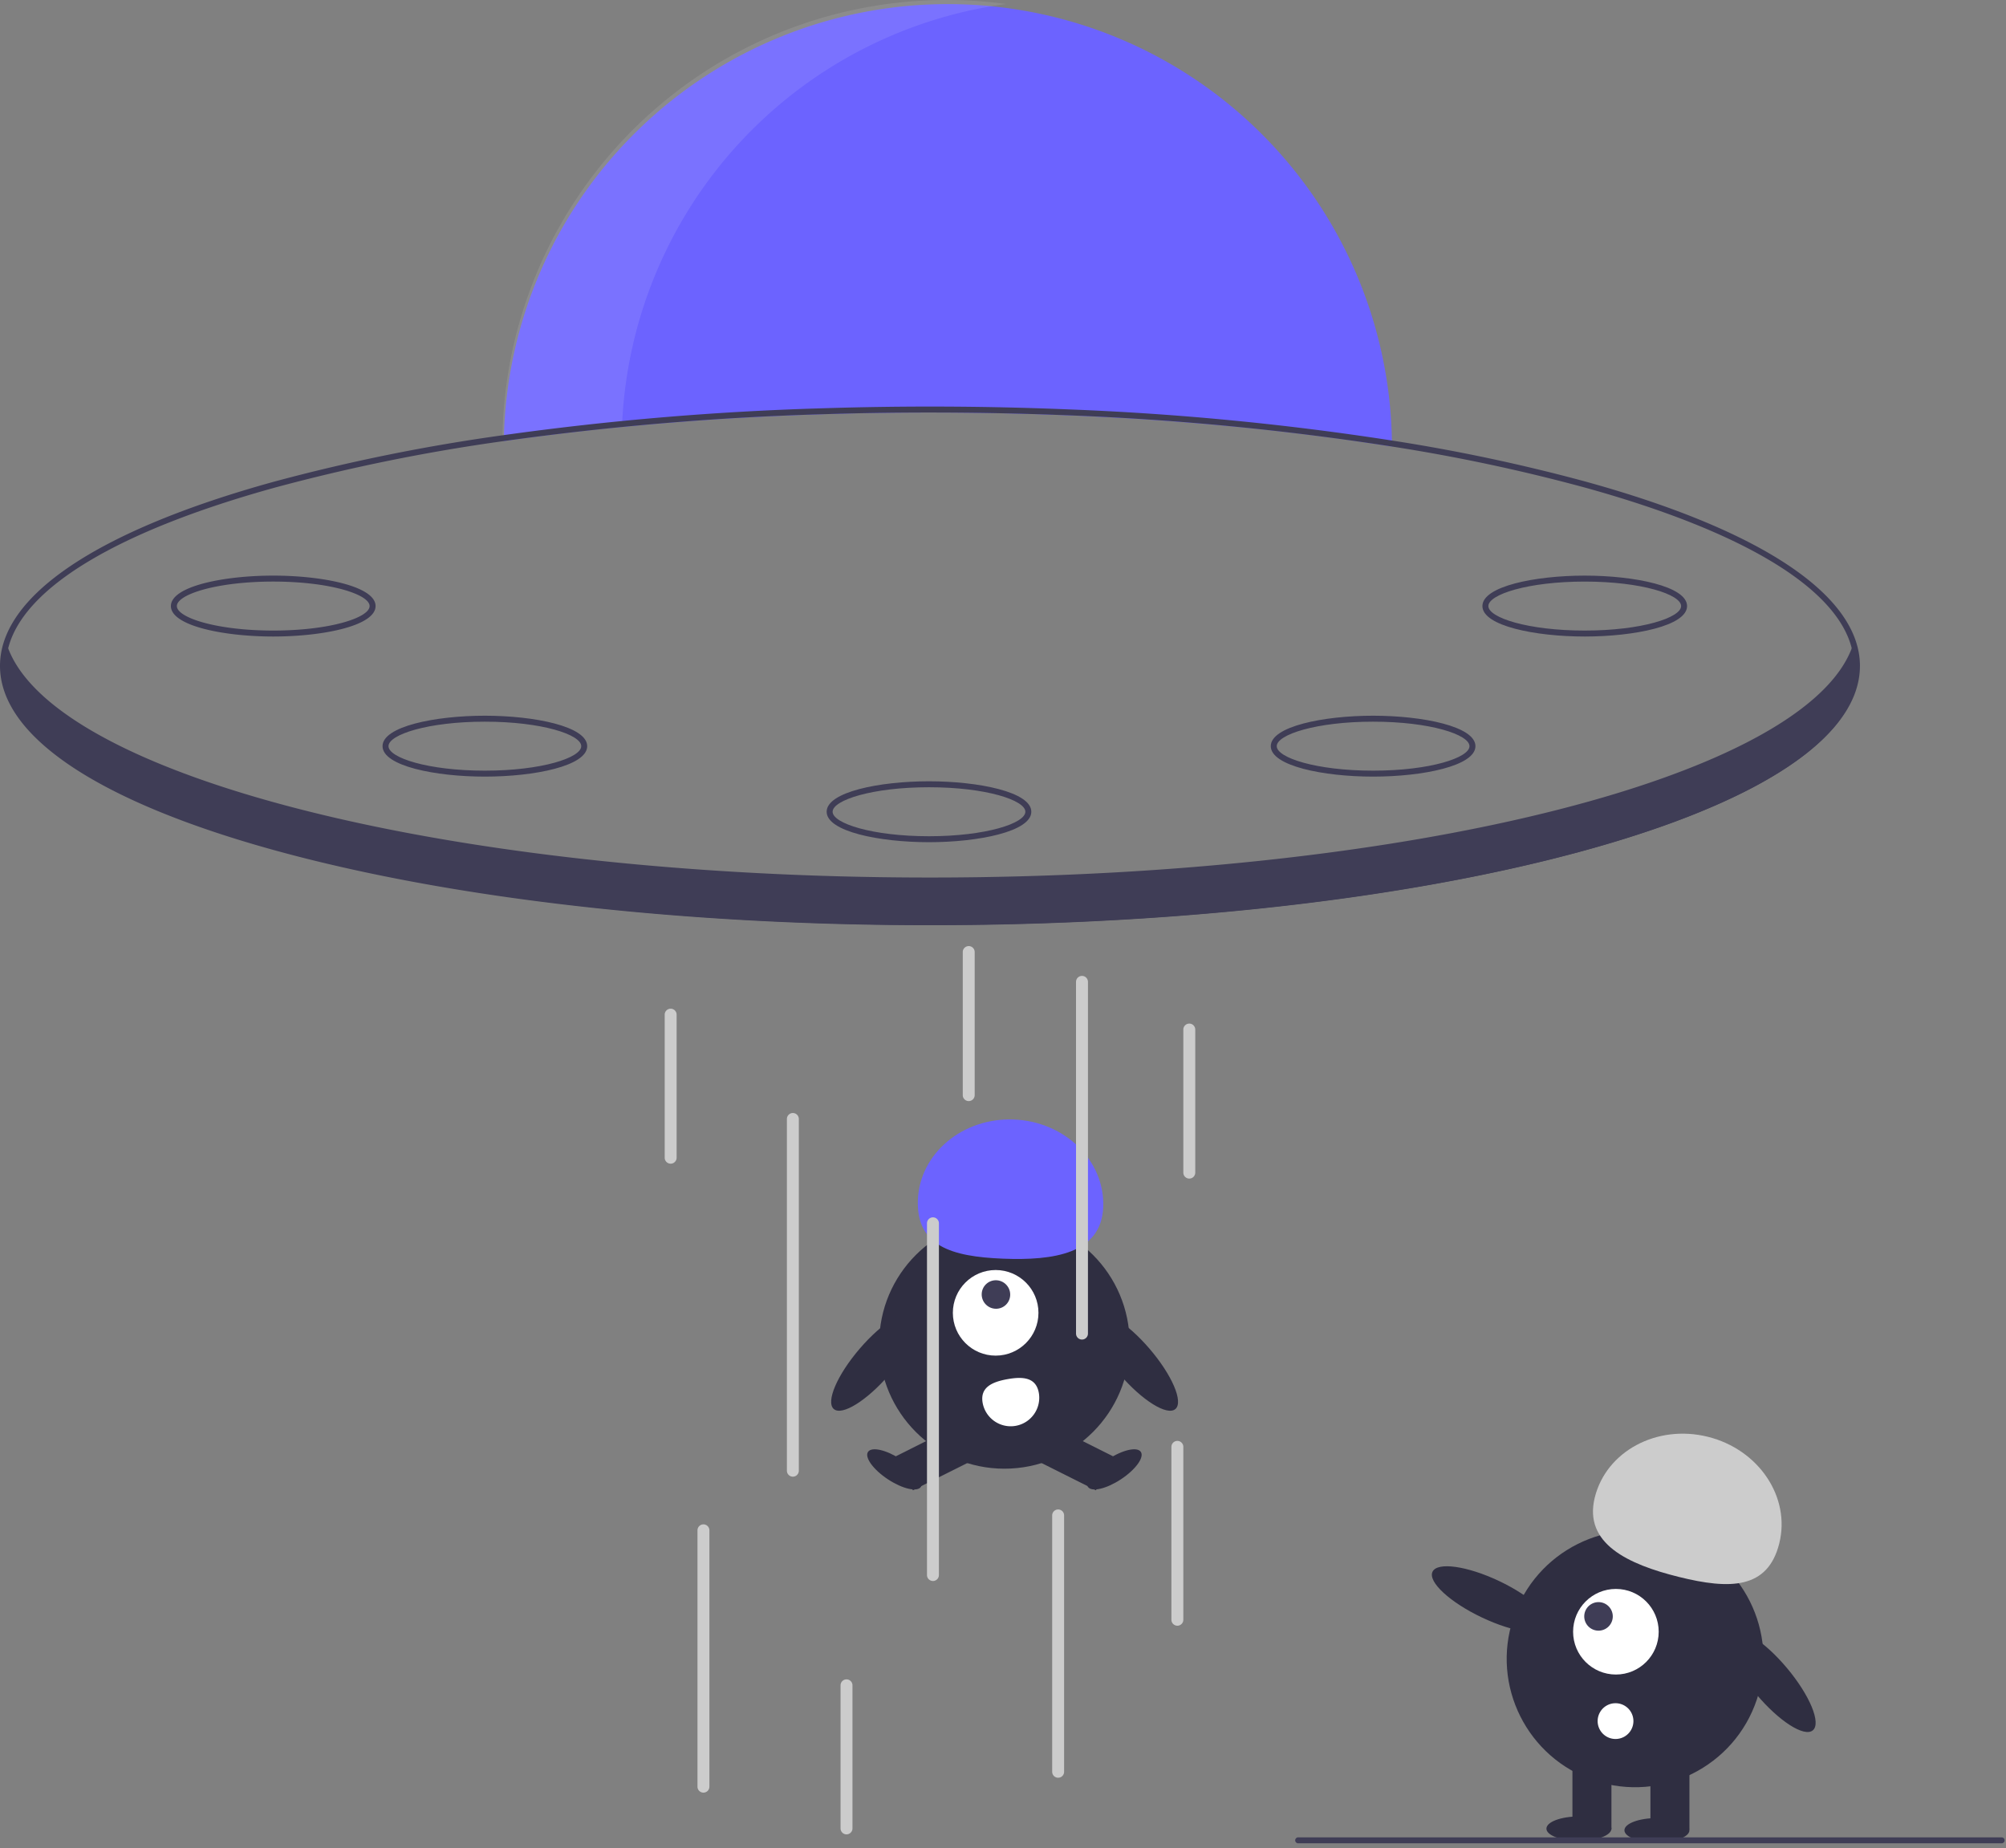 <svg width="673" height="620" viewBox="0 0 673 620" fill="none" xmlns="http://www.w3.org/2000/svg"><rect x="0" y="0" width="673" height="620" fill="#808080" stroke="none"/><g clip-path="url(#clip0_1010_2)"><path d="M467 149.804c-46.62-7.44-99.71-11.41-155-11.41-50.6 0-99.35 3.32-142.98 9.58.01-.67.02-1.34.05-2.01a148.999 148.999 0 01297.91 1.82c.01.68.02 1.35.02 2.02z" fill="#6C63FF"/><path opacity=".1" d="M337.55 1.341A149.047 149.047 0 00168.619 144.57c-.03.67-.04 1.34-.05 2.01 12.962-1.86 26.385-3.453 40.165-4.784A149.026 149.026 0 01337.55 1.341z" fill="#fff"/><path d="M532.18 161.624a600.035 600.035 0 00-65.2-13.84 943.328 943.328 0 00-108.74-10.45 1133.585 1133.585 0 00-83.01-.34 973.38 973.38 0 00-106.16 8.97 624.354 624.354 0 00-77.25 15.66C32.61 177.994 0 199.934 0 223.394s32.61 45.4 91.82 61.77c41.64 11.52 92.98 19.37 148.92 22.97 23.09 1.5 46.96 2.26 71.26 2.26 24.38 0 48.33-.77 71.49-2.27 50.91-3.29 98.01-10.1 137.43-20 .21-.06.41-.11.62-.16 2.66-.66 5.28-1.35 7.87-2.04.93-.26 1.85-.51 2.77-.76a.99.99 0 01.16-.05c.88-.24 1.75-.49 2.62-.73 1.74-.5 3.46-.99 5.15-1.5.08-.02.15-.04.22-.06 1.47-.44 2.91-.88 4.34-1.32 1.17-.37 2.33-.73 3.48-1.1.84-.27 1.67-.54 2.49-.81.6-.2 1.19-.39 1.77-.59.79-.26 1.58-.53 2.36-.8.33-.11.66-.22.98-.34.75-.25 1.48-.51 2.21-.77.79-.28 1.58-.57 2.36-.85.65-.23 1.3-.47 1.94-.71.54-.21 1.07-.41 1.61-.61 1.47-.55 2.91-1.12 4.33-1.68.71-.29 1.42-.57 2.12-.86.69-.28 1.39-.57 2.07-.86 1.12-.47 2.22-.94 3.3-1.41.52-.24 1.05-.47 1.56-.69.39-.18.77-.35 1.16-.53.28-.12.56-.25.83-.38 1.01-.46 2.01-.93 2.99-1.4 3.76-1.8 7.27-3.64 10.53-5.52 20.45-11.71 31.24-24.7 31.24-38.2 0-23.46-32.61-45.4-91.82-61.77zm-.54 121.62c-41.69 11.53-93.17 19.38-149.26 22.95-22.81 1.45-46.39 2.2-70.38 2.2-23.91 0-47.41-.74-70.15-2.19-56.18-3.56-107.74-11.41-149.49-22.96C34.09 267.124 2 245.874 2 223.394c.003-1.986.252-3.965.74-5.89 5.1-20.28 36.47-39.26 89.62-53.96a623.705 623.705 0 0176.66-15.57 976.076 976.076 0 01106.8-9c11.92-.39 23.98-.583 36.18-.58 15.41 0 30.65.31 45.63.91a941.52 941.52 0 01109.37 10.5 598.966 598.966 0 0164.64 13.74c53.14 14.7 84.5 33.67 89.61 53.94.496 1.931.748 3.916.75 5.91 0 22.48-32.09 43.73-90.36 59.85z" fill="#3F3D56"/><path d="M623.43 224.304c0 13.36-11.01 26-30.67 37.29-3.27 1.88-6.79 3.72-10.53 5.52-.98.47-1.98.94-2.99 1.4-.27.13-.55.26-.83.38-.39.18-.77.35-1.16.53-.51.22-1.04.45-1.56.69-1.08.47-2.18.94-3.3 1.41-.68.29-1.38.58-2.07.86-.7.29-1.41.57-2.12.86-1.42.56-2.86 1.13-4.33 1.68-.54.2-1.07.4-1.61.61-.64.24-1.29.48-1.94.71-.78.28-1.57.57-2.36.85-.73.26-1.46.52-2.21.77-.32.12-.65.23-.98.34-.78.27-1.57.54-2.36.8-.58.2-1.17.39-1.77.59-.82.27-1.65.54-2.49.81-1.15.37-2.31.73-3.48 1.1-1.43.44-2.87.88-4.34 1.32-.07.02-.14.04-.22.06-1.69.51-3.41 1-5.15 1.5-.87.24-1.74.49-2.62.73a.99.99 0 00-.16.05c-.92.25-1.84.5-2.77.76-2.58.68-5.21 1.37-7.87 2.04-.21.05-.41.1-.62.16-38.35 9.58-85.4 16.56-137.47 19.93-22.81 1.47-46.59 2.25-71.02 2.25-24.65 0-48.63-.79-71.62-2.29-137.24-8.95-239.38-43.03-239.38-83.71a25.065 25.065 0 011.12-7.3c.06.17.12.33.19.5 14.27 37.48 115.54 67.77 246.94 75.16 20.13 1.14 40.98 1.73 62.32 1.73 21.43 0 42.36-.6 62.57-1.74 131.29-7.42 232.46-37.72 246.68-75.17.24-.6.45-1.2.63-1.8a25.302 25.302 0 011.55 8.62zM91.67 213.54c-16.643 0-34.331-3.581-34.331-10.217 0-6.636 17.688-10.217 34.33-10.217 16.643 0 34.331 3.581 34.331 10.217 0 6.636-17.688 10.217-34.33 10.217zm0-18.434c-19.054 0-32.331 4.331-32.331 8.217s13.277 8.217 32.33 8.217c19.053 0 32.331-4.331 32.331-8.217s-13.278-8.217-32.33-8.217z" fill="#3F3D56"/><path d="M162.669 260.54c-16.642 0-34.33-3.581-34.33-10.217 0-6.636 17.688-10.217 34.33-10.217 16.643 0 34.331 3.581 34.331 10.217 0 6.636-17.688 10.217-34.331 10.217zm0-18.434c-19.053 0-32.33 4.331-32.33 8.217s13.277 8.217 32.33 8.217c19.053 0 32.331-4.331 32.331-8.217s-13.278-8.217-32.331-8.217zm369-28.566c-16.642 0-34.33-3.581-34.33-10.217 0-6.636 17.688-10.217 34.33-10.217 16.643 0 34.331 3.581 34.331 10.217 0 6.636-17.688 10.217-34.331 10.217zm0-18.434c-19.053 0-32.33 4.331-32.33 8.217s13.277 8.217 32.33 8.217c19.053 0 32.331-4.331 32.331-8.217s-13.278-8.217-32.331-8.217zm-71 65.434c-16.642 0-34.33-3.581-34.33-10.217 0-6.636 17.688-10.217 34.33-10.217 16.643 0 34.331 3.581 34.331 10.217 0 6.636-17.688 10.217-34.331 10.217zm0-18.434c-19.053 0-32.33 4.331-32.33 8.217s13.277 8.217 32.33 8.217c19.053 0 32.331-4.331 32.331-8.217s-13.278-8.217-32.331-8.217zm-149 40.434c-16.642 0-34.33-3.581-34.33-10.217 0-6.636 17.688-10.217 34.33-10.217 16.643 0 34.331 3.581 34.331 10.217 0 6.636-17.688 10.217-34.331 10.217zm0-18.434c-19.053 0-32.33 4.331-32.33 8.217s13.277 8.217 32.33 8.217c19.053 0 32.331-4.331 32.331-8.217s-13.278-8.217-32.331-8.217z" fill="#3F3D56"/><path d="M336.978 492.717c23.203 0 42.012-18.81 42.012-42.013s-18.809-42.012-42.012-42.012-42.012 18.809-42.012 42.012 18.809 42.013 42.012 42.013z" fill="#2F2E41"/><path d="M321.002 478.307l-20.447 10.239 5.715 11.412 20.447-10.239-5.715-11.412z" fill="#2F2E41"/><path d="M308.966 498.8c1.212-1.839-1.78-5.951-6.684-9.184-4.904-3.234-9.863-4.364-11.075-2.525-1.213 1.839 1.78 5.951 6.684 9.184 4.904 3.234 9.862 4.364 11.075 2.525zm43.988-20.493l-5.715 11.412 20.447 10.24 5.715-11.413-20.447-10.239z" fill="#2F2E41"/><path d="M376.065 496.275c4.904-3.233 7.897-7.345 6.684-9.184-1.212-1.839-6.171-.709-11.075 2.524-4.904 3.234-7.897 7.346-6.684 9.185 1.212 1.839 6.171.709 11.075-2.525z" fill="#2F2E41"/><path d="M334.037 454.786c7.93 0 14.358-6.428 14.358-14.358 0-7.93-6.428-14.359-14.358-14.359-7.93 0-14.359 6.429-14.359 14.359s6.429 14.358 14.359 14.358z" fill="#fff"/><path d="M337.529 437.675c1.862-1.861 1.851-4.89-.024-6.764-1.874-1.875-4.903-1.885-6.764-.024-1.861 1.861-1.851 4.89.024 6.764 1.875 1.875 4.903 1.885 6.764.024z" fill="#3F3D56"/><path d="M370.12 404.999c.632-15.553-12.773-28.727-29.941-29.425-17.168-.697-31.597 11.346-32.229 26.9-.632 15.554 11.302 19.087 28.47 19.785 17.167.697 33.068-1.706 33.7-17.26z" fill="#6C63FF"/><path d="M394.337 472.703c2.763-2.372-1.123-11.431-8.68-20.234-7.556-8.802-15.923-14.015-18.686-11.643s1.122 11.432 8.679 20.234c7.557 8.803 15.923 14.016 18.687 11.643zm-95.914-11.643c7.557-8.802 11.443-17.862 8.679-20.234-2.763-2.372-11.129 2.841-18.686 11.643-7.557 8.803-11.443 17.862-8.679 20.234 2.763 2.373 11.129-2.84 18.686-11.643z" fill="#2F2E41"/><path d="M348.517 467.261a9.573 9.573 0 01-18.836 3.429l-.003-.019c-.942-5.202 3.08-7.043 8.282-7.985 5.203-.941 9.615-.627 10.557 4.575z" fill="#fff"/><path d="M266 495.394a2 2 0 01-2-2v-118a2 2 0 014 0v118a2 2 0 01-2 2zm-30 106a2 2 0 01-2-2v-86a2 2 0 014 0v86a2 2 0 01-2 2zm77-71a2 2 0 01-2-2v-118a2 2 0 014 0v118a2 2 0 01-2 2zm-29 85a2 2 0 01-2-2v-48a2 2 0 014 0v48a2 2 0 01-2 2zm41-246a2 2 0 01-2-2v-48a2 2 0 014 0v48a2 2 0 01-2 2zm-100 21a2 2 0 01-2-2v-48a2 2 0 014 0v48a2 2 0 01-2 2zm174 5a2 2 0 01-2-2v-48a2 2 0 014 0v48a2 2 0 01-2 2zm-4 150a2 2 0 01-2-2v-58a2 2 0 014 0v58a2 2 0 01-2 2zm-40 51a2 2 0 01-2-2v-86a2 2 0 014 0v86a2 2 0 01-2 2zm8-147a2 2 0 01-2-2v-118a2 2 0 014 0v118a2 2 0 01-2 2z" fill="#CCC"/><path d="M608.193 580.491c2.863-2.397-1.006-11.732-8.64-20.85-7.635-9.119-16.145-14.568-19.007-12.171-2.863 2.396 1.006 11.732 8.64 20.85 7.635 9.119 16.145 14.568 19.007 12.171z" fill="#2F2E41"/><path d="M589.419 570.121c7.522-22.564-4.673-46.954-27.238-54.476-22.565-7.522-46.954 4.673-54.476 27.238-7.522 22.565 4.673 46.955 27.238 54.477 22.565 7.521 46.955-4.674 54.476-27.239z" fill="#2F2E41"/><path d="M566.791 590.302h-13.084v23.442h13.084v-23.442zm-26.167 0H527.54v23.442h13.084v-23.442z" fill="#2F2E41"/><path d="M555.888 618.105c6.022 0 10.903-1.831 10.903-4.089 0-2.258-4.881-4.088-10.903-4.088s-10.903 1.83-10.903 4.088 4.881 4.089 10.903 4.089zm-26.168-.545c6.022 0 10.904-1.831 10.904-4.089 0-2.258-4.882-4.089-10.904-4.089-6.021 0-10.903 1.831-10.903 4.089 0 2.258 4.882 4.089 10.903 4.089z" fill="#2F2E41"/><path d="M535.039 502.365c3.846-15.487 20.821-24.6 37.915-20.356 17.094 4.245 27.834 20.241 23.989 35.728-3.846 15.487-16.604 15.537-33.698 11.292-17.094-4.245-32.051-11.176-28.206-26.664z" fill="#CCC"/><path d="M519.51 545.747c1.6-3.374-5.814-10.24-16.559-15.336-10.745-5.096-20.753-6.493-22.353-3.12-1.6 3.373 5.814 10.239 16.559 15.336 10.746 5.096 20.753 6.493 22.353 3.12z" fill="#2F2E41"/><path d="M542.124 561.773c7.93 0 14.358-6.428 14.358-14.358 0-7.93-6.428-14.359-14.358-14.359-7.93 0-14.359 6.429-14.359 14.359s6.429 14.358 14.359 14.358z" fill="#fff"/><path d="M536.222 547.054a4.786 4.786 0 100-9.571 4.786 4.786 0 000 9.571z" fill="#3F3D56"/><path d="M542 583.394a6 6 0 100-12 6 6 0 000 12z" fill="#fff"/><path d="M671.531 618.394h-236a1 1 0 110-2h236a1 1 0 110 2z" fill="#3F3D56"/></g><defs><clipPath id="clip0_1010_2"><path fill="#fff" d="M0 0h672.531v620H0z"/></clipPath></defs></svg>